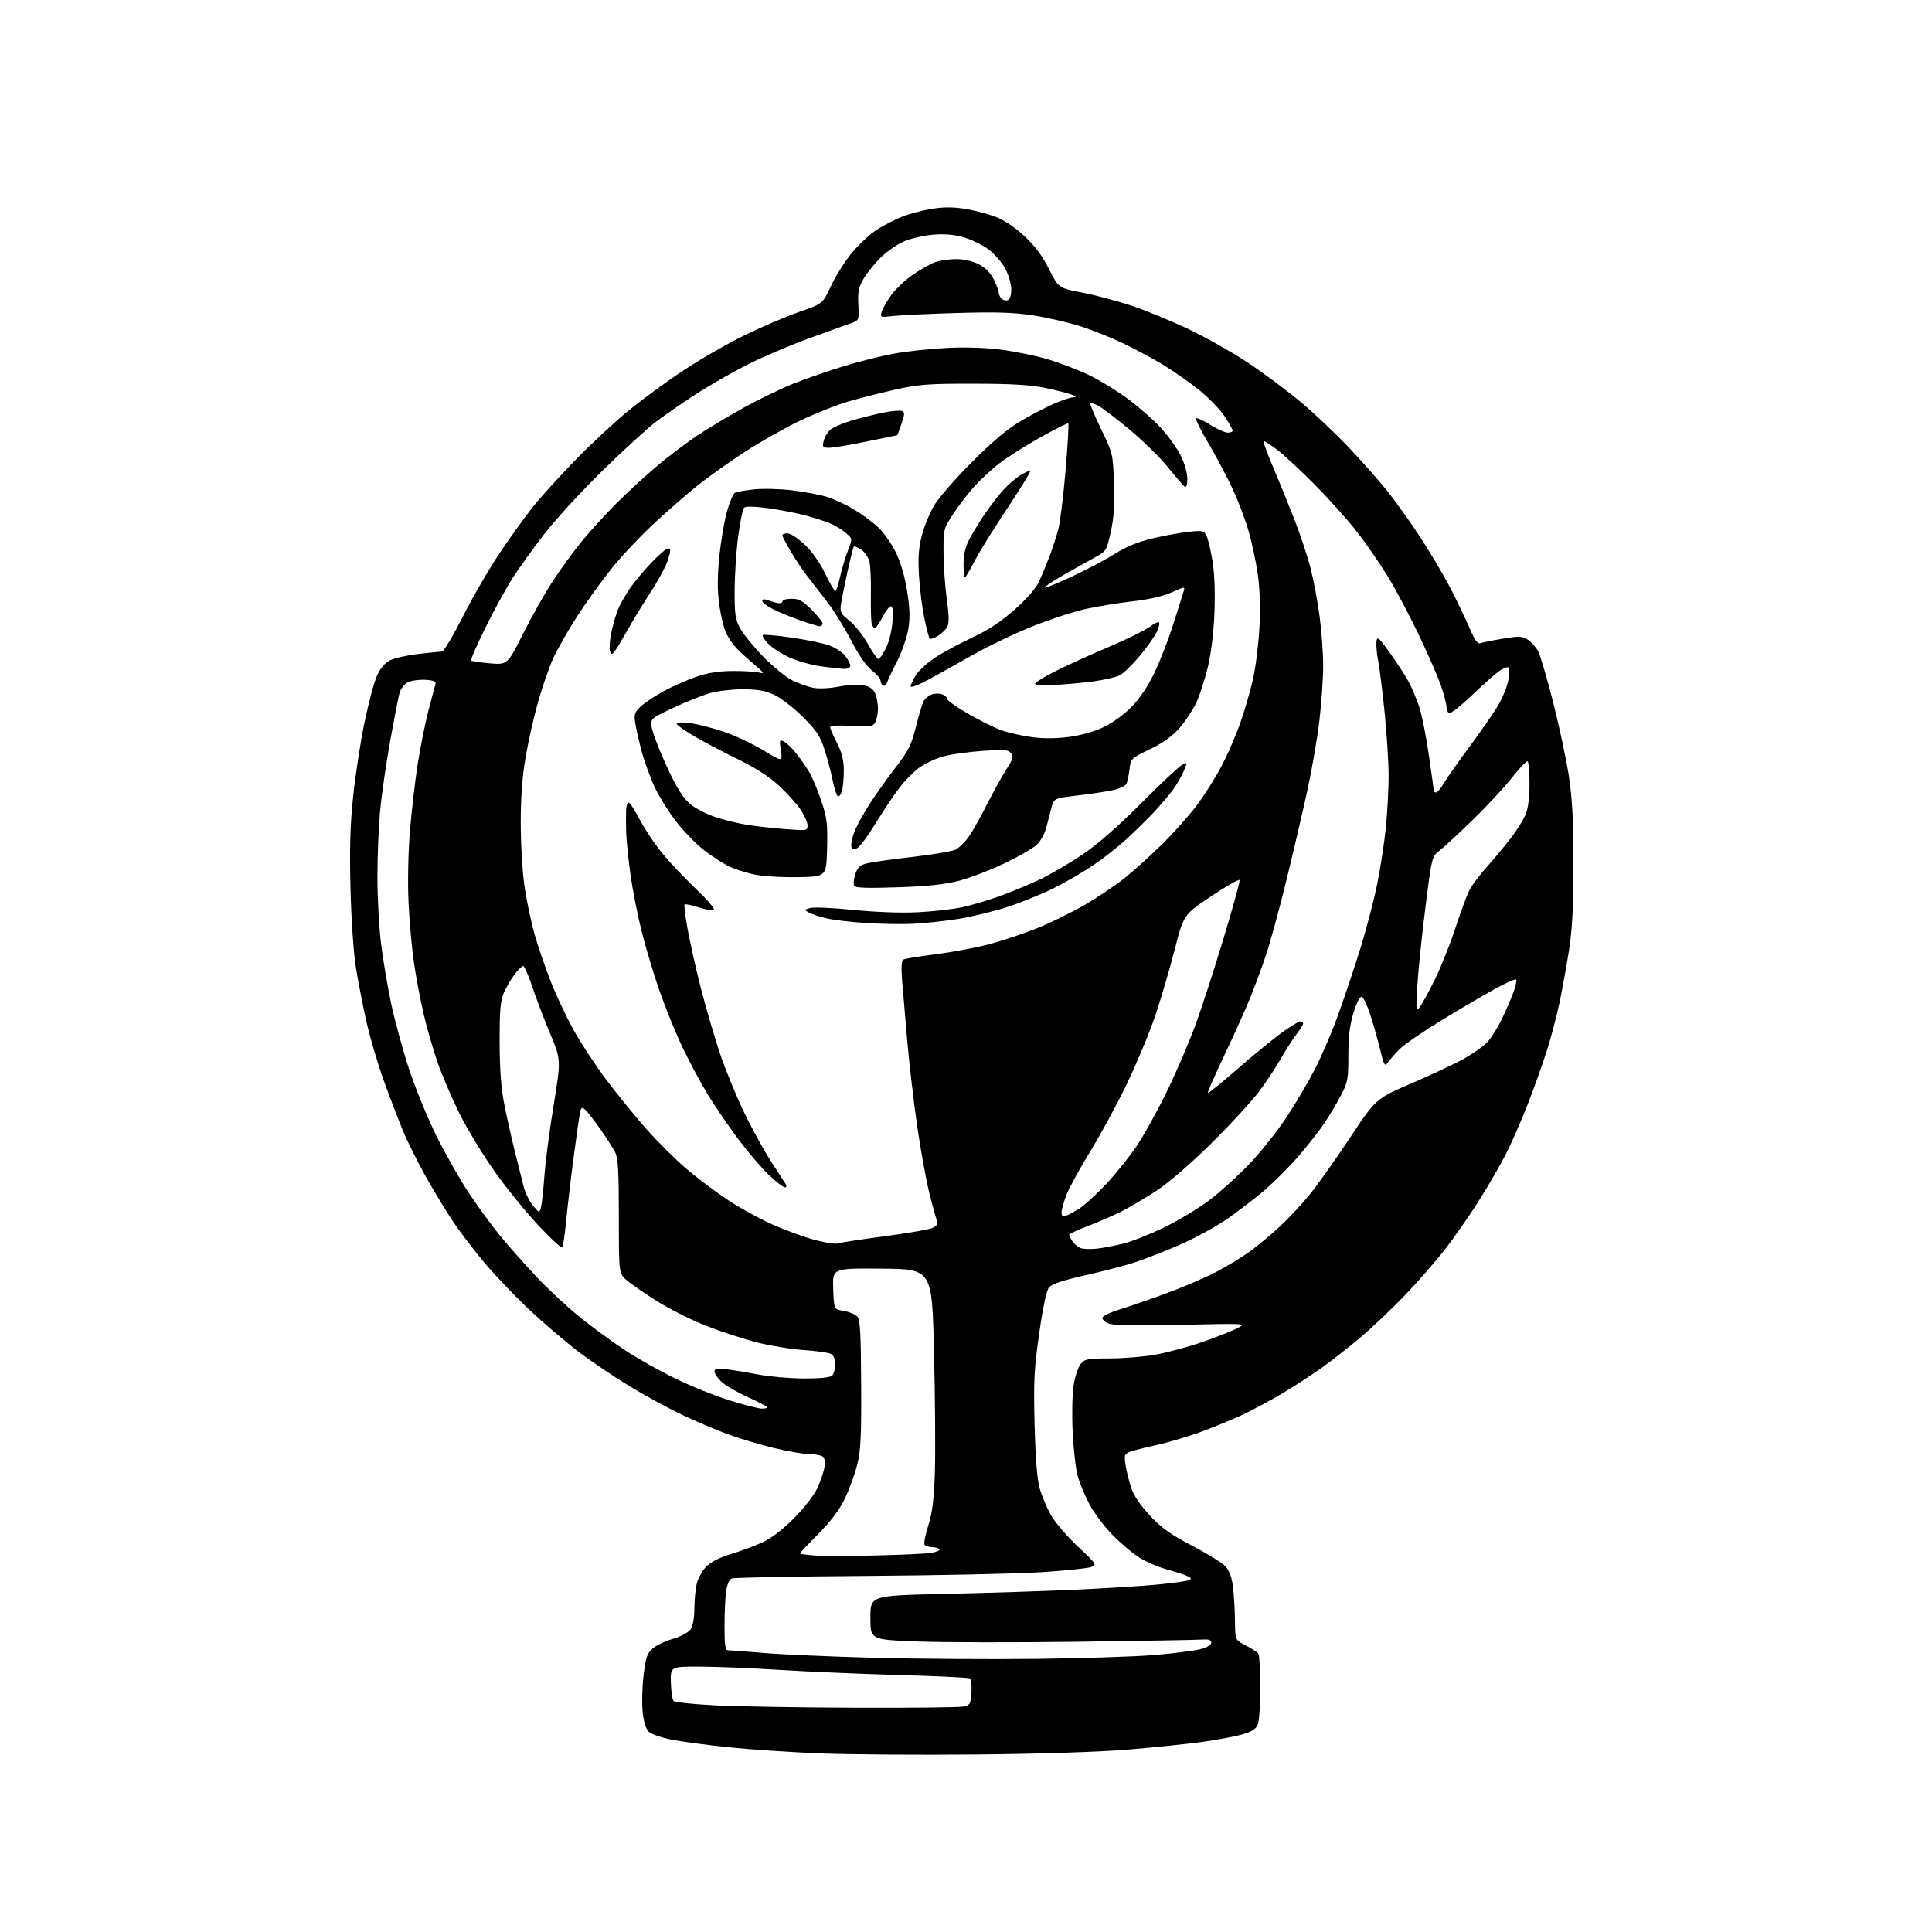 <?xml version="1.0" encoding="UTF-8" standalone="no"?>
<svg 
  version="1.1" 
  xmlns="http://www.w3.org/2000/svg" 
  xmlns:xlink="http://www.w3.org/1999/xlink" 
  xmlns:svg="http://www.w3.org/2000/svg"
  xmlns:rdf="http://www.w3.org/1999/02/22-rdf-syntax-ns#"
  xmlns:cc="http://creativecommons.org/ns#"
  xmlns:dc="http://purl.org/dc/elements/1.1/"
  viewBox="0 0 768 768"
  width="768"
  height="768"
>
<style>svg {background-color: white; }</style>"
<path stroke="none" fill="black" fill-rule="evenodd" d="M388.50,697.44C365.95,697.66 338.05,697.47 326.50,697.02C314.95,696.58 298.30,695.47 289.50,694.55C280.70,693.64 270.40,692.25 266.60,691.47C262.81,690.69 258.91,689.32 257.92,688.43C256.77,687.38 255.91,684.64 255.47,680.60C255.11,677.19 255.27,670.60 255.83,665.96C256.69,658.79 257.24,657.19 259.46,655.28C260.90,654.05 264.53,652.32 267.53,651.45C270.64,650.54 273.63,648.94 274.49,647.71C275.42,646.38 276.01,643.25 276.02,639.53C276.04,636.21 276.45,631.76 276.94,629.64C277.44,627.51 279.10,624.46 280.64,622.85C282.48,620.94 285.89,619.18 290.47,617.79C294.34,616.62 299.98,614.53 303.00,613.16C306.53,611.56 311.03,608.12 315.56,603.58C319.58,599.55 323.60,594.38 324.90,591.56C326.16,588.85 327.44,585.09 327.74,583.21C328.12,580.89 327.85,579.52 326.90,578.92C326.13,578.43 323.70,578.02 321.50,578.01C319.30,578.00 313.00,576.91 307.50,575.57C302.00,574.24 293.68,571.73 289.00,570.01C284.32,568.28 276.23,564.83 271.00,562.34C265.77,559.85 256.59,554.86 250.59,551.25C244.59,547.63 235.36,541.41 230.09,537.42C224.81,533.43 215.90,525.82 210.28,520.52C204.65,515.21 196.68,506.86 192.57,501.95C188.45,497.04 182.89,489.76 180.21,485.76C177.53,481.77 172.69,473.80 169.45,468.06C166.22,462.31 162.06,453.99 160.22,449.56C158.38,445.13 154.92,436.10 152.54,429.50C150.16,422.90 147.05,412.32 145.64,406.00C144.22,399.68 142.34,390.00 141.46,384.50C140.54,378.81 139.62,365.23 139.32,353.00C138.93,336.98 139.21,327.59 140.43,316.16C141.32,307.73 143.34,294.62 144.92,287.04C146.50,279.46 148.70,271.21 149.81,268.70C151.11,265.75 152.93,263.57 154.96,262.52C156.68,261.63 161.78,260.48 166.29,259.96C170.81,259.44 175.05,259.01 175.72,259.01C176.38,259.00 180.12,252.71 184.03,245.02C187.93,237.32 194.52,225.96 198.68,219.77C202.83,213.57 208.75,205.35 211.83,201.50C214.90,197.65 222.39,189.38 228.46,183.13C234.53,176.87 244.00,168.05 249.50,163.52C255.00,158.98 265.08,151.60 271.90,147.10C278.72,142.60 289.75,136.28 296.40,133.06C303.06,129.83 312.68,125.74 317.78,123.96C327.07,120.73 327.07,120.73 330.36,113.61C332.17,109.70 335.93,103.77 338.72,100.42C341.50,97.08 345.97,92.95 348.64,91.24C351.31,89.54 355.85,87.22 358.73,86.09C361.61,84.97 366.89,83.58 370.48,83.00C375.00,82.28 379.00,82.28 383.52,83.00C387.11,83.58 392.53,84.97 395.56,86.11C399.07,87.42 403.27,90.21 407.12,93.77C411.37,97.71 414.29,101.60 416.98,106.93C420.79,114.50 420.79,114.50 430.14,116.29C435.29,117.28 444.23,119.66 450.00,121.58C455.77,123.51 466.12,127.79 473.00,131.10C479.88,134.41 490.45,140.42 496.50,144.46C502.55,148.50 511.81,155.42 517.08,159.83C522.36,164.25 530.87,172.28 535.99,177.68C541.12,183.08 548.02,190.88 551.33,195.00C554.63,199.12 560.58,207.45 564.55,213.50C568.51,219.55 573.97,228.78 576.66,234.00C579.36,239.22 582.78,246.36 584.26,249.87C586.09,254.20 587.39,256.07 588.32,255.71C589.07,255.42 593.09,254.61 597.25,253.91C604.01,252.78 605.08,252.82 607.38,254.33C608.80,255.26 610.64,257.34 611.48,258.97C612.32,260.59 614.99,269.69 617.41,279.21C619.83,288.72 622.63,301.90 623.64,308.50C625.01,317.52 625.47,326.21 625.46,343.50C625.46,360.72 625.01,369.39 623.66,378.00C622.66,384.32 620.94,393.77 619.83,399.00C618.72,404.23 616.45,412.77 614.78,418.00C613.12,423.23 609.76,432.64 607.30,438.93C604.85,445.21 601.02,453.99 598.79,458.43C596.56,462.87 591.61,471.43 587.79,477.45C583.97,483.48 577.90,492.19 574.29,496.81C570.68,501.43 563.63,509.50 558.62,514.74C553.60,519.99 545.67,527.52 541.00,531.47C536.33,535.43 529.35,540.91 525.50,543.67C521.65,546.42 514.57,551.02 509.76,553.90C504.96,556.77 497.59,560.71 493.39,562.65C489.18,564.59 481.64,567.66 476.62,569.46C471.60,571.27 463.90,573.53 459.50,574.48C455.10,575.43 450.43,576.63 449.13,577.14C446.99,577.98 446.82,578.48 447.41,582.28C447.76,584.60 448.77,588.67 449.63,591.33C450.68,594.53 453.20,598.27 457.11,602.46C461.76,607.43 465.32,609.97 473.88,614.44C479.86,617.56 485.80,621.22 487.08,622.58C488.67,624.27 489.63,626.87 490.12,630.78C490.51,633.92 490.87,639.98 490.92,644.23C491.00,651.96 491.00,651.96 495.25,654.11C497.59,655.30 499.83,656.77 500.23,657.38C500.64,658.00 500.98,663.98 500.98,670.68C500.99,677.39 500.57,684.00 500.04,685.38C499.33,687.25 497.77,688.29 493.92,689.43C491.08,690.27 483.75,691.65 477.63,692.48C471.51,693.31 458.18,694.68 448.00,695.52C436.98,696.43 412.92,697.21 388.50,697.44zM339.62,678.85C361.69,678.93 381.12,678.73 382.79,678.39C385.62,677.83 385.84,677.45 386.16,672.80C386.35,670.05 386.06,667.54 385.52,667.20C384.98,666.87 372.38,666.26 357.52,665.85C342.66,665.43 321.27,664.52 310.00,663.81C298.73,663.11 284.32,662.52 278.00,662.51C266.50,662.50 266.50,662.50 266.68,668.88C266.78,672.39 267.28,675.68 267.78,676.18C268.29,676.69 275.63,677.46 284.10,677.90C292.57,678.34 317.56,678.77 339.62,678.85zM412.00,659.43C430.43,659.21 451.53,658.52 458.89,657.90C466.25,657.28 474.35,656.26 476.89,655.64C479.82,654.92 481.50,653.95 481.50,653.00C481.50,651.90 480.56,651.57 478.00,651.75C476.07,651.89 453.87,652.28 428.67,652.62C403.46,652.96 374.55,652.91 364.42,652.51C346.00,651.78 346.00,651.78 346.00,643.01C346.00,634.25 346.00,634.25 375.75,633.59C392.11,633.23 415.18,632.49 427.00,631.95C438.82,631.41 453.68,630.48 460.00,629.89C466.32,629.30 472.10,628.48 472.84,628.07C473.80,627.53 473.37,627.01 471.34,626.23C469.78,625.62 466.02,624.45 463.00,623.61C459.98,622.77 455.38,620.73 452.79,619.09C450.20,617.44 445.45,613.43 442.24,610.17C439.03,606.90 434.91,601.43 433.08,598.00C431.25,594.57 429.13,589.45 428.37,586.63C427.60,583.81 426.71,575.88 426.39,569.00C426.05,561.95 426.24,553.81 426.83,550.34C427.39,546.96 428.67,543.25 429.65,542.09C431.24,540.24 432.54,540.00 441.09,540.00C446.40,540.00 454.55,539.34 459.20,538.52C463.86,537.71 472.35,535.42 478.07,533.43C483.79,531.44 490.05,528.96 491.98,527.93C495.48,526.06 495.36,526.06 469.50,526.64C451.37,527.05 442.64,526.89 440.67,526.11C439.11,525.49 438.02,524.43 438.24,523.74C438.46,523.06 441.31,521.69 444.57,520.70C447.83,519.70 456.12,516.85 463.00,514.35C469.88,511.85 479.15,507.89 483.61,505.54C488.07,503.19 494.21,499.43 497.25,497.19C500.29,494.94 505.48,490.60 508.78,487.54C512.09,484.48 517.34,478.86 520.46,475.05C523.58,471.24 530.82,461.05 536.55,452.41C546.96,436.70 546.96,436.70 561.23,430.59C569.08,427.23 578.42,422.83 582.00,420.82C585.58,418.81 589.71,415.89 591.19,414.33C592.66,412.77 595.19,408.80 596.80,405.50C598.41,402.20 600.52,397.35 601.51,394.73C602.49,392.10 603.03,389.69 602.71,389.37C602.39,389.05 598.61,390.72 594.31,393.08C590.02,395.44 580.39,401.09 572.93,405.64C565.47,410.19 557.94,415.40 556.19,417.21C554.44,419.02 552.41,421.35 551.67,422.38C550.47,424.08 550.16,423.54 548.58,417.05C547.62,413.09 545.86,406.87 544.66,403.24C543.47,399.60 541.96,396.46 541.31,396.25C540.59,396.02 539.30,398.52 538.06,402.54C536.55,407.44 536.00,411.94 536.00,419.50C536.00,428.97 535.76,430.25 533.05,435.40C531.43,438.48 528.54,443.36 526.62,446.25C524.70,449.14 520.16,454.97 516.53,459.21C512.89,463.45 506.57,469.79 502.47,473.31C498.37,476.82 491.30,482.19 486.76,485.24C482.21,488.29 473.77,492.79 468.00,495.25C462.23,497.70 454.57,500.67 451.00,501.85C447.43,503.03 438.66,505.31 431.52,506.92C422.43,508.97 418.08,510.42 416.99,511.77C416.00,512.98 414.56,519.76 413.09,530.10C411.05,544.40 410.82,549.06 411.27,566.50C411.61,579.81 412.29,588.22 413.28,591.65C414.10,594.48 416.04,599.14 417.59,601.99C419.16,604.87 423.92,610.48 428.29,614.59C435.95,621.79 436.09,622.02 433.71,622.92C432.36,623.43 423.44,624.36 413.88,624.97C404.32,625.59 373.10,626.25 344.50,626.45C315.90,626.65 291.77,627.10 290.88,627.46C289.87,627.87 289.02,629.84 288.63,632.70C288.28,635.22 288.00,641.49 288.00,646.64C288.00,653.85 288.31,656.00 289.35,656.00C290.10,656.00 296.51,656.49 303.60,657.08C310.70,657.68 330.45,658.54 347.50,659.00C364.55,659.45 393.57,659.65 412.00,659.43zM347.50,618.34C357.40,618.11 367.41,617.67 369.74,617.35C372.07,617.04 373.73,616.38 373.43,615.89C373.13,615.40 371.81,615.00 370.50,615.00C369.19,615.00 367.85,614.56 367.51,614.02C367.18,613.48 367.87,609.99 369.04,606.27C370.66,601.12 371.28,596.04 371.63,585.00C371.88,577.02 371.73,555.65 371.29,537.50C370.50,504.50 370.50,504.50 350.71,504.31C330.92,504.13 330.92,504.13 331.21,512.30C331.50,520.47 331.50,520.47 335.32,521.09C337.42,521.43 339.82,522.39 340.66,523.23C341.93,524.50 342.20,528.88 342.32,550.12C342.43,571.35 342.17,576.63 340.70,582.44C339.73,586.25 337.50,592.32 335.73,595.94C333.60,600.30 330.09,604.95 325.26,609.80C321.27,613.81 318.00,617.28 318.00,617.50C318.00,617.72 320.59,618.09 323.75,618.32C326.91,618.56 337.60,618.56 347.50,618.34zM302.75,559.95C303.99,559.98 305.00,559.75 305.00,559.44C305.00,559.14 301.51,557.30 297.25,555.37C292.99,553.43 288.26,550.68 286.75,549.24C285.24,547.80 284.00,545.98 284.00,545.19C284.00,544.06 285.02,543.87 288.75,544.31C291.36,544.61 297.10,545.56 301.50,546.40C305.90,547.24 314.02,547.95 319.55,547.97C326.08,547.99 330.02,547.58 330.80,546.80C331.46,546.14 332.00,544.13 332.00,542.34C332.00,540.23 331.38,538.75 330.25,538.17C329.29,537.68 324.44,537.00 319.49,536.67C314.53,536.33 306.19,534.97 300.94,533.64C295.70,532.31 286.63,529.35 280.78,527.06C274.94,524.78 266.08,520.34 261.10,517.20C256.11,514.07 250.68,510.30 249.02,508.84C246.00,506.18 246.00,506.18 246.00,483.54C246.00,465.35 245.70,460.33 244.50,457.99C243.67,456.39 240.98,452.20 238.52,448.68C236.05,445.16 233.37,441.73 232.56,441.05C231.34,440.04 231.00,440.23 230.58,442.16C230.31,443.45 229.16,451.48 228.03,460.00C226.90,468.52 225.56,479.93 225.05,485.35C224.55,490.77 223.83,495.49 223.46,495.85C223.09,496.21 218.79,492.23 213.90,487.00C209.00,481.77 201.18,472.10 196.50,465.50C191.83,458.90 185.56,448.55 182.58,442.50C179.60,436.45 175.74,427.45 174.01,422.50C172.28,417.55 169.80,409.00 168.50,403.50C167.20,398.00 165.44,388.77 164.60,383.00C163.75,377.23 162.76,366.43 162.41,359.00C162.03,351.26 162.25,339.32 162.91,331.00C163.54,323.02 164.94,310.88 166.00,304.00C167.07,297.12 169.01,287.45 170.30,282.50C171.60,277.55 172.85,272.82 173.08,272.00C173.40,270.85 172.45,270.44 169.00,270.24C166.53,270.10 163.41,270.55 162.07,271.24C160.73,271.93 159.26,273.85 158.81,275.50C158.35,277.15 156.65,285.93 155.02,295.00C153.40,304.07 151.60,316.68 151.04,323.00C150.47,329.32 150.02,341.02 150.03,349.00C150.05,356.98 150.69,368.68 151.46,375.00C152.22,381.32 154.05,392.12 155.51,399.00C156.98,405.88 160.17,417.57 162.61,425.00C165.05,432.43 169.93,444.35 173.47,451.50C177.00,458.65 182.83,468.90 186.41,474.29C190.00,479.67 195.59,487.32 198.84,491.29C202.09,495.25 208.65,502.64 213.41,507.70C218.18,512.75 226.00,520.01 230.79,523.83C235.58,527.64 243.30,533.31 247.95,536.41C252.59,539.52 261.59,544.62 267.95,547.75C274.30,550.88 284.23,554.89 290.00,556.67C295.77,558.45 301.51,559.93 302.75,559.95zM436.50,496.30C438.70,496.04 443.20,495.17 446.50,494.36C449.80,493.55 457.06,490.68 462.64,487.98C468.22,485.28 476.37,480.37 480.76,477.06C485.14,473.76 492.39,467.19 496.86,462.47C501.32,457.75 507.91,449.45 511.48,444.03C515.06,438.61 520.14,429.97 522.77,424.84C525.40,419.70 529.44,410.32 531.73,404.00C534.03,397.68 537.94,386.05 540.42,378.16C542.91,370.27 546.05,358.34 547.41,351.66C548.77,344.97 550.35,334.58 550.94,328.58C551.52,322.57 552.00,313.52 552.00,308.47C552.00,303.41 551.32,292.35 550.48,283.89C549.64,275.43 548.47,266.00 547.88,262.93C547.30,259.87 546.97,256.27 547.16,254.93C547.47,252.81 548.18,253.44 552.84,260.00C555.78,264.12 559.09,269.28 560.21,271.45C561.33,273.63 563.09,277.85 564.11,280.83C565.14,283.82 566.89,292.52 567.99,300.18C569.10,307.83 570.00,314.30 570.00,314.55C570.00,314.80 570.41,315.00 570.90,315.00C571.40,315.00 572.79,313.31 574.00,311.25C575.21,309.19 579.73,302.76 584.04,296.97C588.35,291.18 593.46,283.81 595.40,280.60C597.33,277.39 599.21,272.77 599.58,270.33C599.94,267.90 599.98,265.64 599.65,265.32C599.33,264.99 597.81,265.55 596.28,266.54C594.75,267.54 589.79,271.91 585.26,276.24C580.72,280.58 576.56,283.85 576.01,283.50C575.45,283.16 575.00,282.01 575.00,280.94C575.00,279.88 574.04,276.19 572.87,272.75C571.70,269.31 567.70,260.13 563.98,252.33C560.27,244.54 554.64,233.97 551.47,228.83C548.31,223.70 542.90,215.87 539.45,211.43C536.00,206.99 528.75,198.86 523.34,193.36C517.93,187.85 511.08,181.45 508.12,179.14C505.16,176.83 502.54,175.13 502.30,175.36C502.06,175.60 503.76,180.23 506.06,185.65C508.37,191.07 512.19,200.45 514.55,206.50C516.91,212.55 519.82,221.32 521.00,225.98C522.19,230.64 523.79,239.19 524.56,244.98C525.33,250.77 525.97,259.55 525.98,264.51C525.99,269.46 525.33,279.27 524.50,286.31C523.68,293.35 521.46,306.17 519.57,314.81C517.68,323.44 513.87,339.73 511.10,351.00C508.32,362.27 504.75,375.32 503.15,380.00C501.55,384.68 498.80,392.10 497.03,396.50C495.27,400.90 490.66,411.16 486.79,419.29C482.92,427.43 479.92,434.26 480.13,434.46C480.34,434.67 485.68,430.34 492.00,424.85C498.33,419.35 506.26,412.86 509.63,410.43C513.00,407.99 516.26,406.00 516.88,406.00C517.49,406.00 518.00,406.39 518.00,406.86C518.00,407.34 516.76,409.34 515.25,411.31C513.74,413.29 511.03,417.51 509.23,420.70C507.43,423.89 503.64,429.65 500.80,433.50C497.97,437.35 489.44,446.66 481.84,454.18C473.42,462.51 464.79,469.99 459.76,473.30C455.22,476.28 448.80,480.07 445.50,481.72C442.20,483.36 436.24,485.93 432.25,487.44C428.26,488.94 425.00,490.49 425.00,490.86C425.00,491.24 425.68,492.52 426.51,493.71C427.34,494.89 429.03,496.07 430.26,496.32C431.49,496.57 434.30,496.56 436.50,496.30zM333.00,494.29C333.82,493.97 342.22,492.68 351.66,491.43C361.09,490.19 369.79,488.65 370.98,488.01C372.49,487.21 372.94,486.33 372.44,485.17C372.05,484.25 370.68,479.29 369.40,474.14C368.12,468.99 365.96,457.06 364.59,447.64C363.23,438.21 361.44,422.85 360.62,413.50C359.80,404.15 358.87,393.26 358.56,389.31C358.20,384.69 358.38,381.88 359.07,381.46C359.66,381.09 365.21,380.17 371.40,379.41C377.60,378.64 387.01,376.92 392.31,375.57C397.62,374.23 406.50,371.30 412.06,369.07C417.62,366.84 426.36,362.55 431.49,359.53C436.62,356.52 443.66,351.77 447.15,348.98C450.64,346.19 457.25,340.22 461.84,335.70C466.43,331.19 472.65,324.23 475.66,320.23C478.67,316.23 483.09,309.26 485.48,304.73C487.87,300.20 491.25,292.45 492.99,287.50C494.74,282.55 497.02,274.68 498.08,270.00C499.13,265.32 500.28,256.10 500.64,249.50C501.05,241.75 500.83,234.31 500.02,228.50C499.32,223.55 497.70,215.82 496.40,211.32C495.11,206.83 492.28,199.31 490.11,194.62C487.95,189.94 483.62,181.76 480.51,176.47C477.39,171.17 475.09,166.57 475.41,166.26C475.72,165.95 478.26,167.11 481.06,168.84C483.85,170.58 487.00,172.00 488.07,172.00C489.13,172.00 490.00,171.63 490.00,171.17C490.00,170.72 488.56,168.17 486.80,165.51C485.04,162.86 480.65,158.29 477.05,155.35C473.45,152.42 467.12,147.95 463.00,145.41C458.88,142.88 451.45,138.87 446.50,136.50C441.55,134.14 433.68,131.00 429.00,129.54C424.32,128.07 416.00,126.19 410.50,125.35C402.84,124.19 395.81,123.97 380.50,124.42C369.50,124.74 358.09,125.28 355.15,125.61C349.89,126.20 349.81,126.17 350.53,123.85C350.94,122.56 352.62,119.61 354.27,117.30C355.91,114.99 359.79,111.35 362.88,109.21C365.97,107.06 370.03,104.79 371.90,104.15C373.77,103.52 377.50,103.00 380.19,103.00C383.12,103.00 386.66,103.81 389.03,105.01C391.57,106.31 393.69,108.43 394.99,110.97C396.09,113.14 397.00,115.52 397.00,116.26C397.00,117.00 397.50,118.10 398.12,118.72C398.74,119.34 399.86,119.61 400.62,119.31C401.45,119.00 402.00,117.30 402.00,115.05C402.00,113.00 400.95,109.33 399.67,106.91C398.39,104.48 395.44,101.04 393.11,99.26C390.78,97.48 386.33,95.28 383.24,94.38C379.27,93.23 375.60,92.91 370.83,93.31C367.11,93.62 361.91,94.83 359.28,95.99C356.65,97.15 352.55,99.99 350.17,102.30C347.79,104.61 344.73,108.38 343.37,110.67C341.33,114.13 340.96,115.90 341.20,121.10C341.50,127.37 341.50,127.37 338.00,128.59C336.07,129.26 328.65,131.93 321.50,134.53C314.35,137.13 303.58,141.71 297.57,144.73C291.55,147.74 282.11,153.14 276.58,156.73C271.05,160.32 263.82,165.32 260.51,167.85C257.20,170.38 247.81,178.98 239.63,186.97C231.46,194.96 221.08,206.22 216.58,212.00C212.08,217.78 206.25,225.88 203.64,230.00C201.03,234.12 196.16,243.03 192.82,249.80C189.49,256.56 186.98,262.32 187.26,262.59C187.54,262.87 190.90,263.36 194.74,263.68C201.71,264.27 201.71,264.27 207.87,252.01C211.26,245.27 216.56,235.88 219.66,231.13C222.75,226.38 227.95,219.23 231.22,215.23C234.49,211.23 240.75,204.37 245.15,199.97C249.54,195.58 256.82,188.90 261.32,185.13C265.82,181.35 272.88,176.00 277.02,173.23C281.16,170.47 289.55,165.43 295.68,162.04C301.81,158.65 310.81,154.31 315.66,152.39C320.52,150.47 329.51,147.37 335.62,145.50C341.74,143.64 350.74,141.40 355.62,140.53C360.51,139.66 369.71,138.67 376.08,138.33C383.22,137.95 391.48,138.19 397.58,138.96C403.03,139.64 411.31,141.31 415.99,142.67C420.66,144.02 428.09,146.83 432.49,148.91C436.90,150.99 444.10,155.38 448.50,158.67C452.90,161.95 458.81,167.18 461.64,170.28C464.47,173.39 467.96,178.28 469.39,181.16C470.85,184.08 472.00,188.10 472.00,190.26C472.00,192.60 471.60,193.87 470.99,193.49C470.44,193.15 467.53,189.79 464.52,186.03C461.52,182.27 454.66,175.50 449.28,171.00C443.90,166.50 438.22,162.15 436.66,161.34C435.09,160.52 433.62,160.05 433.38,160.28C433.14,160.52 435.08,165.12 437.67,170.49C442.34,180.15 442.41,180.41 442.82,192.04C443.13,200.75 442.80,205.82 441.54,211.46C439.85,219.04 439.82,219.10 434.86,221.79C432.11,223.28 426.48,226.45 422.34,228.83C418.21,231.21 415.02,233.35 415.26,233.60C415.51,233.84 420.41,231.84 426.15,229.16C431.90,226.48 439.53,222.43 443.11,220.17C447.54,217.37 452.32,215.41 458.06,214.04C462.70,212.93 469.22,211.74 472.54,211.39C478.25,210.80 478.63,210.90 479.69,213.21C480.30,214.55 481.35,219.09 482.03,223.30C482.80,228.05 483.07,235.81 482.75,243.73C482.43,251.58 481.41,259.90 480.10,265.33C478.93,270.19 476.85,276.55 475.48,279.46C474.10,282.37 471.10,286.88 468.81,289.48C465.97,292.71 462.25,295.36 457.07,297.85C449.53,301.49 449.50,301.52 448.97,306.00C448.68,308.48 448.10,311.05 447.68,311.72C447.26,312.40 445.25,313.38 443.21,313.91C441.17,314.45 434.88,315.43 429.24,316.10C418.99,317.31 418.99,317.31 418.01,320.91C417.47,322.88 416.54,326.46 415.94,328.86C415.35,331.26 413.66,334.36 412.18,335.76C410.71,337.15 404.96,340.48 399.41,343.15C393.87,345.81 385.77,348.93 381.41,350.07C375.65,351.58 368.99,352.30 356.90,352.71C344.83,353.13 340.10,352.97 339.58,352.12C339.18,351.48 339.37,349.40 340.00,347.50C340.93,344.69 341.83,343.87 344.82,343.15C346.84,342.67 354.97,341.53 362.88,340.63C370.79,339.72 378.42,338.43 379.84,337.74C381.25,337.06 383.65,334.70 385.17,332.50C386.68,330.30 389.97,324.45 392.47,319.50C394.98,314.55 398.41,308.35 400.11,305.72C402.73,301.67 403.00,300.71 401.88,299.36C400.77,298.01 399.07,297.88 390.65,298.48C385.19,298.86 378.27,299.82 375.26,300.61C372.25,301.39 367.85,303.42 365.48,305.12C363.12,306.82 359.34,310.69 357.09,313.73C354.84,316.76 350.68,323.04 347.83,327.68C344.99,332.32 341.83,336.56 340.82,337.10C339.48,337.82 338.83,337.72 338.46,336.75C338.17,336.01 338.61,333.51 339.43,331.19C340.25,328.87 343.03,323.72 345.60,319.74C348.17,315.76 352.91,309.09 356.13,304.92C361.13,298.45 362.29,296.13 364.07,288.96C365.22,284.35 366.60,279.75 367.14,278.73C367.69,277.72 369.11,276.52 370.32,276.07C371.52,275.63 373.40,275.59 374.50,275.99C375.60,276.40 376.50,277.23 376.50,277.84C376.50,278.45 380.37,281.17 385.11,283.89C389.85,286.60 395.84,289.55 398.44,290.43C401.03,291.31 406.24,292.47 410.00,293.00C414.46,293.63 419.56,293.63 424.63,292.98C429.32,292.39 434.83,290.87 438.51,289.14C442.04,287.49 446.74,284.12 449.69,281.13C452.87,277.89 456.26,272.90 458.76,267.73C460.96,263.20 464.34,254.55 466.27,248.50C468.20,242.45 470.08,236.50 470.45,235.28C471.12,233.06 471.12,233.06 465.81,235.46C462.45,236.97 456.82,238.28 450.50,239.00C445.00,239.63 436.63,240.98 431.90,242.00C427.17,243.01 417.49,246.16 410.40,249.00C403.30,251.83 392.55,256.98 386.50,260.43C380.45,263.89 372.46,268.35 368.75,270.34C365.04,272.33 362.00,273.46 362.00,272.85C362.00,272.24 362.92,270.25 364.04,268.44C365.16,266.63 368.54,263.51 371.56,261.50C374.58,259.50 381.20,255.92 386.27,253.56C392.82,250.50 397.77,247.24 403.32,242.32C408.44,237.78 411.84,233.85 413.16,230.94C414.27,228.50 416.09,224.06 417.22,221.08C418.35,218.10 419.89,213.38 420.64,210.58C421.39,207.79 422.71,197.24 423.57,187.15C424.43,177.06 424.92,168.59 424.66,168.33C424.40,168.07 419.31,170.62 413.35,173.99C407.39,177.37 400.12,181.98 397.20,184.23C394.28,186.48 389.82,190.62 387.29,193.41C384.75,196.21 380.95,201.16 378.84,204.41C375.04,210.24 375.00,210.42 375.07,219.91C375.10,225.18 375.69,233.46 376.38,238.31C377.27,244.61 377.33,247.69 376.56,249.15C375.98,250.27 374.28,251.91 372.79,252.80C371.30,253.69 369.85,254.18 369.57,253.90C369.29,253.62 368.35,250.04 367.48,245.94C366.61,241.85 365.64,234.22 365.32,229.00C364.89,221.85 365.15,217.89 366.41,213.00C367.32,209.43 369.52,204.03 371.29,201.00C373.05,197.97 379.92,190.10 386.54,183.50C395.30,174.78 400.76,170.25 406.54,166.91C410.92,164.39 416.83,161.35 419.69,160.16C422.54,158.97 425.69,157.97 426.69,157.94C428.03,157.89 427.86,157.62 426.00,156.87C424.62,156.32 419.90,155.12 415.50,154.21C409.60,152.99 402.12,152.55 387.00,152.53C369.10,152.50 365.18,152.80 356.07,154.84C350.33,156.12 341.84,158.27 337.21,159.61C332.58,160.95 323.77,164.47 317.64,167.42C311.51,170.37 301.55,176.03 295.50,180.01C289.45,183.99 281.35,189.75 277.50,192.82C273.65,195.89 266.07,202.48 260.65,207.45C255.24,212.43 247.53,220.55 243.51,225.50C239.50,230.45 233.20,239.16 229.52,244.86C225.83,250.56 221.47,258.21 219.83,261.86C218.20,265.51 215.52,273.23 213.89,279.00C212.25,284.77 210.04,294.61 208.96,300.85C207.60,308.70 207.00,316.83 207.00,327.22C207.00,335.63 207.68,346.84 208.55,352.68C209.40,358.42 211.23,367.03 212.62,371.81C214.00,376.59 216.85,384.88 218.95,390.23C221.05,395.58 225.12,404.20 227.99,409.40C230.87,414.59 236.74,423.52 241.03,429.24C245.33,434.96 252.39,443.65 256.72,448.56C261.05,453.46 268.06,460.47 272.30,464.14C276.54,467.80 284.06,473.50 289.02,476.80C293.98,480.10 302.27,484.66 307.45,486.93C312.63,489.20 320.16,491.92 324.18,492.97C328.21,494.03 332.18,494.62 333.00,494.29zM423.75,483.29C424.71,482.94 427.07,481.66 429.00,480.46C430.93,479.26 435.66,474.95 439.51,470.89C443.37,466.82 448.94,459.90 451.88,455.50C454.83,451.10 460.30,441.20 464.03,433.50C467.77,425.80 472.87,413.88 475.37,407.00C477.87,400.12 482.87,384.66 486.50,372.63C490.12,360.60 492.95,350.35 492.78,349.84C492.61,349.34 487.53,352.22 481.49,356.25C470.50,363.58 470.50,363.58 466.89,377.73C464.90,385.51 461.39,397.42 459.07,404.19C456.76,410.96 451.73,423.01 447.89,430.97C444.06,438.93 437.50,451.01 433.33,457.81C429.15,464.62 424.90,472.40 423.87,475.10C422.84,477.81 422.00,480.90 422.00,481.98C422.00,483.42 422.46,483.77 423.75,483.29zM215.05,479.89C215.40,478.58 216.01,473.00 216.40,467.50C216.79,462.00 218.44,449.35 220.07,439.38C223.04,421.27 223.04,421.27 218.68,410.87C216.28,405.15 213.09,396.76 211.58,392.24C210.07,387.71 208.45,384.00 207.97,384.00C207.49,384.00 205.97,385.49 204.58,387.30C203.20,389.12 201.28,392.38 200.33,394.55C198.93,397.74 198.60,401.47 198.61,414.00C198.62,424.65 199.17,432.31 200.37,438.50C201.34,443.45 203.24,452.00 204.60,457.50C205.96,463.00 207.58,469.46 208.20,471.87C208.82,474.27 210.47,477.59 211.87,479.26C214.41,482.28 214.41,482.28 215.05,479.89zM312.02,472.00C311.41,472.00 308.63,469.86 305.83,467.25C303.04,464.64 297.53,458.22 293.59,452.98C289.64,447.75 284.05,439.56 281.17,434.78C278.28,430.00 273.73,421.46 271.06,415.80C268.38,410.13 264.33,400.11 262.04,393.53C259.76,386.95 256.59,376.37 255.01,370.03C253.42,363.69 251.44,353.55 250.60,347.50C249.77,341.45 249.01,334.02 248.92,331.00C248.83,327.98 248.81,324.04 248.88,322.25C248.94,320.46 249.39,319.00 249.88,319.00C250.36,319.00 252.44,322.21 254.50,326.13C256.56,330.06 260.77,336.24 263.85,339.88C266.92,343.52 272.83,349.72 276.97,353.66C281.11,357.59 284.15,361.16 283.73,361.59C283.31,362.02 280.63,361.62 277.79,360.71C274.94,359.80 272.39,359.28 272.12,359.54C271.86,359.81 272.44,364.41 273.41,369.76C274.39,375.12 276.75,385.57 278.65,393.00C280.56,400.43 283.91,411.90 286.11,418.50C288.30,425.10 292.73,435.90 295.94,442.50C299.16,449.10 304.00,457.88 306.70,462.00C309.40,466.12 311.94,470.06 312.36,470.75C312.79,471.45 312.64,472.00 312.02,472.00zM564.43,400.28C565.33,399.06 568.03,394.11 570.42,389.28C572.80,384.45 576.45,375.32 578.52,369.00C580.59,362.68 583.07,355.92 584.04,353.99C585.00,352.06 588.30,347.67 591.37,344.23C594.44,340.79 598.75,335.60 600.94,332.70C603.14,329.79 605.62,325.76 606.47,323.74C607.44,321.42 608.00,316.95 608.00,311.59C608.00,306.93 607.66,302.91 607.24,302.65C606.83,302.39 604.08,305.26 601.13,309.01C598.19,312.77 591.22,320.29 585.64,325.73C580.06,331.16 574.08,336.71 572.34,338.06C569.18,340.50 569.18,340.50 566.59,361.00C565.17,372.27 563.74,386.23 563.40,392.00C562.82,401.90 562.88,402.37 564.43,400.28zM362.50,367.25C358.10,367.43 349.77,367.28 344.00,366.90C338.23,366.52 331.31,365.70 328.62,365.08C325.94,364.45 322.79,363.42 321.62,362.79C319.53,361.67 319.54,361.64 322.15,360.94C323.60,360.55 331.25,360.89 339.15,361.70C347.65,362.57 357.98,362.96 364.50,362.65C370.55,362.37 378.65,361.46 382.50,360.63C386.36,359.81 393.33,357.72 398.00,356.01C402.68,354.29 409.75,351.32 413.72,349.42C417.69,347.51 425.05,343.20 430.09,339.83C436.15,335.78 444.04,328.90 453.42,319.50C461.21,311.69 468.59,304.75 469.83,304.09C472.07,302.89 472.07,302.89 470.54,306.56C469.70,308.57 467.72,311.97 466.15,314.11C464.58,316.25 461.05,320.36 458.32,323.25C455.58,326.14 450.71,330.90 447.49,333.84C444.27,336.78 438.45,341.33 434.56,343.96C430.67,346.59 423.70,350.64 419.07,352.97C414.44,355.29 406.12,358.68 400.58,360.50C395.03,362.31 386.00,364.50 380.50,365.35C375.00,366.21 366.90,367.06 362.50,367.25zM317.00,348.69C310.34,348.79 302.93,348.31 299.39,347.53C296.03,346.79 291.52,345.28 289.37,344.19C287.22,343.09 283.09,340.42 280.21,338.25C277.32,336.08 272.47,331.20 269.42,327.40C266.38,323.61 262.38,317.35 260.53,313.50C258.69,309.65 256.27,303.12 255.16,299.00C254.06,294.88 252.87,289.69 252.53,287.48C251.98,283.96 252.25,283.14 254.70,280.83C256.24,279.37 260.43,276.60 264.00,274.66C267.57,272.73 273.43,270.16 277.00,268.95C281.50,267.43 285.96,266.74 291.50,266.73C295.90,266.71 300.62,267.01 302.00,267.39C304.00,267.94 303.60,267.32 300.00,264.29C297.52,262.21 294.32,259.28 292.88,257.78C291.44,256.29 289.53,253.53 288.63,251.64C287.74,249.76 286.52,244.70 285.92,240.40C285.14,234.78 285.14,229.46 285.91,221.53C286.51,215.46 287.85,207.40 288.90,203.62C289.95,199.83 291.38,196.39 292.07,195.95C292.77,195.52 296.31,194.87 299.92,194.52C303.54,194.16 310.37,194.35 315.10,194.94C319.83,195.53 325.91,196.67 328.60,197.47C331.30,198.27 336.20,200.55 339.50,202.53C342.80,204.51 347.21,207.78 349.31,209.81C351.40,211.84 354.46,216.23 356.11,219.57C357.97,223.35 359.66,229.10 360.57,234.81C361.67,241.62 361.80,245.51 361.08,249.98C360.55,253.29 358.56,259.03 356.67,262.75C354.77,266.46 352.95,270.32 352.62,271.31C352.29,272.31 351.56,272.85 351.01,272.50C350.45,272.16 350.00,271.26 350.00,270.49C350.00,269.73 348.45,267.92 346.57,266.48C344.38,264.81 341.41,260.53 338.39,254.68C335.78,249.63 331.40,242.57 328.64,239.00C325.88,235.43 322.39,230.93 320.87,229.00C319.36,227.07 316.51,222.83 314.56,219.56C312.60,216.29 311.00,213.25 311.00,212.81C311.00,212.36 311.92,212.00 313.04,212.00C314.17,212.00 317.21,213.99 319.81,216.42C322.73,219.15 325.84,223.54 327.96,227.92C329.85,231.81 331.68,235.00 332.03,235.00C332.39,235.00 333.26,232.41 333.96,229.25C334.67,226.09 336.06,221.42 337.06,218.87C338.87,214.26 338.87,214.22 336.69,212.23C335.49,211.13 333.08,209.52 331.34,208.64C329.61,207.76 324.88,206.16 320.84,205.07C316.80,203.98 309.73,202.59 305.12,201.98C299.84,201.28 296.38,201.22 295.78,201.82C295.26,202.34 294.21,207.43 293.45,213.13C292.69,218.83 292.05,228.49 292.03,234.59C292.00,244.24 292.29,246.22 294.25,249.82C295.49,252.10 299.62,257.15 303.43,261.06C307.24,264.96 312.42,269.18 314.93,270.44C317.44,271.70 321.26,273.05 323.41,273.44C325.62,273.84 330.01,273.62 333.48,272.93C336.86,272.26 341.22,272.01 343.16,272.37C345.60,272.83 347.05,273.82 347.85,275.56C348.48,276.96 349.00,279.68 349.00,281.61C349.00,283.55 348.53,286.00 347.96,287.07C347.03,288.81 346.07,288.96 338.46,288.54C333.24,288.26 330.00,288.47 330.00,289.08C330.00,289.62 331.21,292.41 332.69,295.28C334.60,299.00 335.39,302.08 335.43,306.00C335.46,309.02 335.14,312.76 334.71,314.29C334.29,315.83 333.53,316.83 333.04,316.52C332.54,316.22 331.63,313.39 331.00,310.23C330.38,307.08 328.93,301.57 327.78,298.00C326.03,292.57 324.60,290.42 319.09,284.95C315.47,281.34 310.37,277.41 307.76,276.20C304.15,274.52 301.15,274.00 295.19,274.00C290.89,274.00 284.92,274.73 281.93,275.61C278.94,276.50 272.35,279.16 267.28,281.53C258.06,285.84 258.06,285.84 259.61,291.17C260.46,294.10 263.30,301.02 265.92,306.55C269.28,313.63 271.79,317.51 274.44,319.69C276.50,321.39 281.04,323.72 284.52,324.86C288.00,326.00 293.70,327.38 297.18,327.92C300.65,328.46 307.44,329.21 312.25,329.59C320.81,330.26 321.00,330.23 321.00,328.07C321.00,326.85 319.68,323.94 318.06,321.58C316.44,319.23 312.52,314.93 309.35,312.04C305.66,308.67 299.96,305.02 293.54,301.91C288.02,299.24 280.24,295.15 276.25,292.83C272.26,290.51 269.00,288.19 269.00,287.68C269.00,287.13 271.16,287.03 274.23,287.44C277.11,287.82 283.02,289.31 287.37,290.74C291.71,292.18 298.83,295.50 303.19,298.11C311.10,302.87 311.10,302.87 310.42,298.33C309.77,293.99 309.83,293.84 311.77,294.88C312.89,295.48 315.12,297.66 316.72,299.73C318.33,301.80 320.59,305.07 321.74,307.00C322.90,308.93 325.02,314.00 326.46,318.27C328.76,325.13 329.03,327.38 328.78,337.27C328.50,348.50 328.50,348.50 317.00,348.69zM419.18,272.26C415.15,272.43 411.67,272.27 411.43,271.89C411.20,271.52 414.50,269.41 418.76,267.21C423.02,265.01 432.57,260.64 440.00,257.50C447.43,254.36 454.99,250.66 456.82,249.29C458.64,247.92 460.41,247.07 460.74,247.41C461.08,247.75 460.66,249.48 459.81,251.26C458.96,253.05 455.91,257.33 453.02,260.78C450.13,264.24 446.57,267.69 445.10,268.45C443.63,269.21 438.85,270.30 434.47,270.89C430.09,271.47 423.20,272.09 419.18,272.26zM335.25,265.88C333.74,265.81 329.58,265.34 326.02,264.83C322.45,264.32 316.98,262.76 313.86,261.36C310.75,259.96 306.95,257.51 305.42,255.92C303.89,254.32 302.90,252.77 303.21,252.45C303.53,252.14 308.67,252.59 314.64,253.45C320.61,254.31 327.41,255.73 329.74,256.59C332.07,257.45 334.88,259.31 335.99,260.71C337.10,262.12 338.00,263.88 338.00,264.63C338.00,265.49 336.97,265.95 335.25,265.88zM349.17,262.00C349.60,262.00 350.93,260.10 352.11,257.78C353.33,255.40 354.49,250.82 354.77,247.28C355.11,243.02 354.91,241.00 354.16,241.00C353.54,241.00 352.14,242.77 351.03,244.93C349.93,247.09 348.60,249.13 348.09,249.45C347.57,249.77 346.89,249.22 346.57,248.23C346.26,247.24 346.09,241.95 346.19,236.47C346.29,230.99 346.04,225.07 345.63,223.32C345.21,221.58 343.74,219.40 342.35,218.49C340.96,217.58 339.64,217.03 339.41,217.26C339.18,217.49 338.06,221.91 336.92,227.09C335.79,232.26 334.61,238.11 334.32,240.08C333.83,243.31 334.15,243.95 337.64,246.72C339.76,248.40 343.05,252.52 344.94,255.89C346.83,259.25 348.73,262.00 349.17,262.00zM244.62,258.50C243.28,260.31 243.08,260.34 242.49,258.81C242.13,257.88 242.36,254.58 243.01,251.47C243.65,248.36 244.86,244.18 245.70,242.18C246.53,240.18 248.61,236.51 250.31,234.02C252.00,231.54 255.85,226.91 258.85,223.75C261.85,220.59 264.89,218.00 265.60,218.00C266.67,218.00 266.66,218.80 265.58,222.40C264.85,224.82 261.79,230.56 258.79,235.15C255.78,239.74 251.70,246.43 249.71,250.00C247.72,253.57 245.43,257.40 244.62,258.50zM325.75,248.93C325.06,248.88 321.57,247.83 318.00,246.57C314.43,245.32 309.59,243.32 307.25,242.13C304.91,240.94 303.00,239.47 303.00,238.87C303.00,238.28 303.72,238.06 304.59,238.40C305.47,238.73 307.27,239.28 308.59,239.61C310.05,239.98 311.00,239.78 311.00,239.11C311.00,238.50 312.63,238.00 314.63,238.00C317.59,238.00 319.08,238.81 322.63,242.37C325.03,244.77 327.00,247.25 327.00,247.87C327.00,248.49 326.44,248.97 325.75,248.93zM384.06,229.00C383.30,230.11 383.03,228.98 383.02,224.71C383.00,220.75 383.68,217.59 385.14,214.71C386.32,212.39 389.08,207.84 391.28,204.60C393.48,201.35 396.84,196.97 398.74,194.87C400.64,192.76 403.75,190.08 405.65,188.91C407.55,187.73 409.30,186.97 409.54,187.21C409.79,187.45 405.68,194.14 400.41,202.07C395.15,210.01 389.55,218.97 387.96,222.00C386.38,225.03 384.62,228.18 384.06,229.00zM329.66,178.00C327.03,178.00 326.84,177.76 327.43,175.25C327.79,173.74 329.01,171.72 330.14,170.76C331.26,169.81 335.18,168.16 338.84,167.09C342.50,166.03 348.11,164.63 351.31,163.99C354.51,163.36 357.75,163.07 358.52,163.37C359.70,163.82 359.67,164.60 358.36,168.45C357.51,170.95 356.74,173.00 356.66,173.01C356.57,173.01 351.11,174.14 344.52,175.51C337.93,176.88 331.25,178.00 329.66,178.00z" />

</svg>